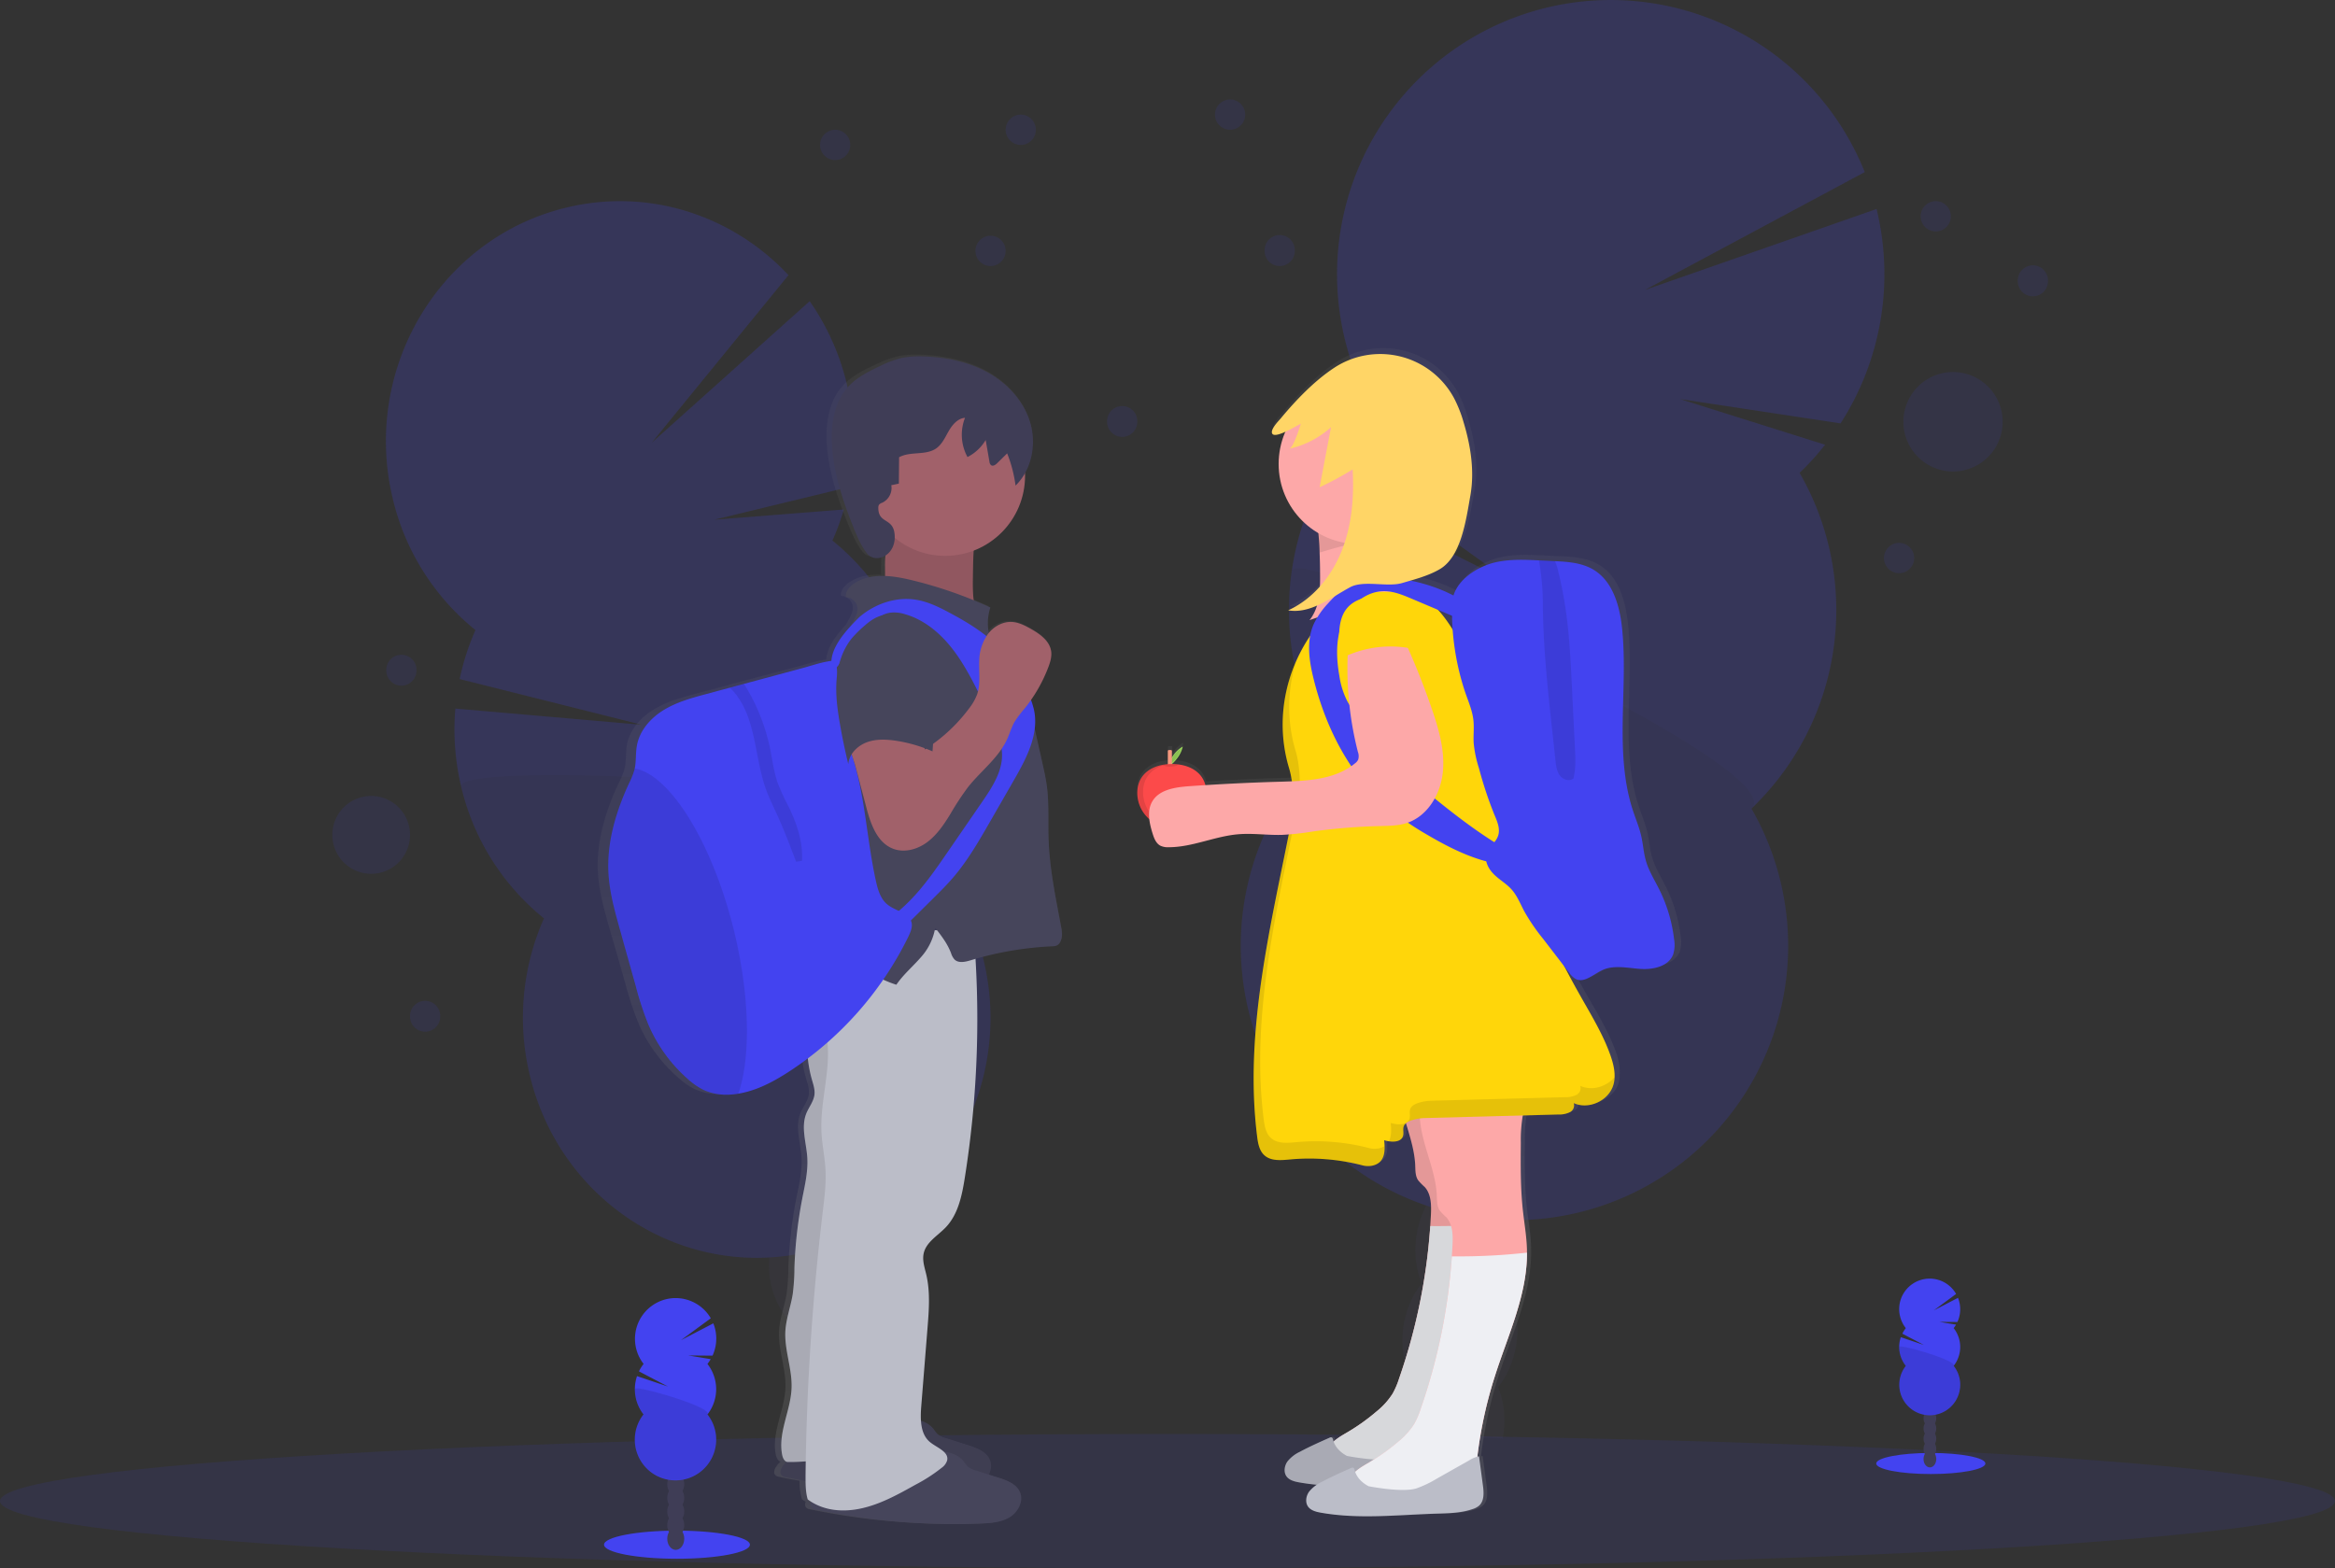 <svg xmlns="http://www.w3.org/2000/svg" fill="none" viewBox="0 0 201 135"><rect x="0" y="0" width="201" height="135" fill="#333333" stroke="none"/><g clip-path="url(#a)"><g opacity=".2"><path fill="#3F3D56" d="M69.58 124.092q.15.624.4 1.214a236 236 0 0 1 7.832-2.923q-.031-.166-.072-.339a6.9 6.9 0 0 0-1.646-3.136c-1.055-1.117-2.415-1.657-3.738-1.327-1.322.329-2.283 1.458-2.721 2.942a7 7 0 0 0-.056 3.569z"/><path fill="#3F3D56" d="M73.29 121.871c2.266-.508 3.555-3.384 2.877-6.424-.677-3.04-3.064-5.093-5.33-4.586-2.268.508-3.556 3.384-2.879 6.424s3.064 5.093 5.331 4.586z"/><path fill="#3F3D56" d="M71.698 115.164c2.267-.507 3.556-3.383 2.878-6.423s-3.064-5.093-5.33-4.586c-2.268.508-3.556 3.384-2.879 6.424s3.064 5.093 5.331 4.585"/><path fill="#3F3D56" d="M70.105 108.462c2.266-.508 3.555-3.384 2.878-6.424-.678-3.04-3.065-5.093-5.332-4.585-2.266.507-3.555 3.383-2.878 6.423.678 3.04 3.065 5.093 5.332 4.586"/><path fill="#3F3D56" d="M68.51 101.758c2.267-.508 3.556-3.384 2.878-6.424s-3.064-5.093-5.33-4.585c-2.268.507-3.556 3.383-2.879 6.423s3.064 5.093 5.331 4.586"/><path fill="#4343F0" d="M71.658 46.54q.58-1.304.977-2.677l-11.146.879 11.618-2.817a21.15 21.15 0 0 0-.206-8.842 20.9 20.9 0 0 0-3.201-7.155L56.102 38.114l11.772-14.426c-4.806-5.143-12.075-7.59-19.3-5.772-10.795 2.705-17.41 13.885-14.776 24.97a20.63 20.63 0 0 0 7.132 11.359 21 21 0 0 0-1.362 4.216l15.683 3.936-16.054-1.395a21.2 21.2 0 0 0 .498 6.704 20.65 20.65 0 0 0 7.133 11.358 21.06 21.06 0 0 0-1.233 13.458c2.634 11.084 13.52 17.875 24.315 15.172 10.795-2.704 17.41-13.884 14.776-24.969a20.65 20.65 0 0 0-7.134-11.358 21.06 21.06 0 0 0 1.234-13.458 20.63 20.63 0 0 0-7.128-11.37z"/><path fill="#000" d="M39.698 67.7a20.65 20.65 0 0 0 7.134 11.358 21.06 21.06 0 0 0-1.234 13.457c2.634 11.085 13.52 17.876 24.315 15.172 10.795-2.703 17.41-13.883 14.776-24.968a20.65 20.65 0 0 0-7.133-11.359c1.809-4.07-38.393-5.908-37.858-3.66" opacity=".1"/></g><g opacity=".2"><path fill="#3F3D56" d="M119.679 122.046a9 9 0 0 0-.08 1.463q4.859.079 9.753.328.034-.193.063-.391a7.8 7.8 0 0 0-.455-4.046c-.673-1.643-1.927-2.818-3.496-3.045-1.57-.227-3.101.548-4.206 1.929a7.8 7.8 0 0 0-1.579 3.762"/><path fill="#3F3D56" d="M130.542 115.645c.506-3.528-1.264-6.703-3.953-7.09-2.689-.388-5.279 2.158-5.785 5.687-.506 3.528 1.264 6.702 3.953 7.089s5.279-2.158 5.785-5.686"/><path fill="#3F3D56" d="M131.661 107.836c.506-3.528-1.264-6.702-3.953-7.09s-5.279 2.159-5.785 5.687 1.264 6.702 3.953 7.09 5.279-2.159 5.785-5.687"/><path fill="#3F3D56" d="M132.78 100.03c.506-3.529-1.264-6.703-3.953-7.09-2.689-.388-5.279 2.158-5.785 5.686s1.263 6.703 3.953 7.09c2.689.388 5.279-2.158 5.785-5.686"/><path fill="#3F3D56" d="M133.901 92.221c.506-3.528-1.264-6.702-3.953-7.09s-5.279 2.16-5.785 5.687 1.264 6.703 3.953 7.09c2.689.388 5.279-2.158 5.785-5.687"/><path fill="#4343F0" d="M154.911 40.709a23 23 0 0 0 2.196-2.421l-12.489-3.933 13.819 2.095a23.73 23.73 0 0 0 3.101-18.457l-19.944 6.972 18.926-10.149a23.6 23.6 0 0 0-5.32-8.013 23.6 23.6 0 0 0-8.067-5.22 23.51 23.51 0 0 0-18.785.798 23.6 23.6 0 0 0-7.598 5.886 23.64 23.64 0 0 0-5.504 18.022 23.7 23.7 0 0 0 3.008 9.14 23.6 23.6 0 0 0-3.264 3.88l15.365 11.038-16.851-8.506a23.68 23.68 0 0 0 .605 22.494 23.63 23.63 0 0 0-6.57 11.25 23.68 23.68 0 0 0 .387 13.032 23.6 23.6 0 0 0 7.226 10.84 23.51 23.51 0 0 0 24.747 3.565 23.57 23.57 0 0 0 9.979-8.362 23.66 23.66 0 0 0 .889-25.045 23.66 23.66 0 0 0 4.144-28.907z"/><path fill="#000" d="M111.191 49.162a23.57 23.57 0 0 0 2.918 15.173 23.63 23.63 0 0 0-6.57 11.25 23.68 23.68 0 0 0 .387 13.032 23.6 23.6 0 0 0 7.226 10.84 23.51 23.51 0 0 0 24.747 3.565 23.57 23.57 0 0 0 9.979-8.362 23.66 23.66 0 0 0 .889-25.045c3.697-3.528-39.199-23.076-39.576-20.453" opacity=".1"/></g><path fill="#4343F0" d="M100.5 135c55.505 0 100.5-2.584 100.5-5.773s-44.995-5.772-100.5-5.772S0 126.039 0 129.227 44.995 135 100.5 135" opacity=".1"/><path fill="#4343F0" d="M166.206 126.902c2.595 0 4.7-.406 4.7-.907s-2.105-.907-4.7-.907-4.7.406-4.7.907 2.104.907 4.7.907"/><path fill="#3F3D56" d="M166.128 126.33c.302 0 .548-.322.548-.719s-.246-.718-.548-.718-.548.321-.548.718.245.719.548.719"/><path fill="#3F3D56" d="M166.128 125.451c.302 0 .548-.322.548-.719s-.246-.718-.548-.718-.548.321-.548.718.245.719.548.719"/><path fill="#3F3D56" d="M166.128 124.574c.302 0 .548-.322.548-.719s-.246-.718-.548-.718-.548.322-.548.718c0 .397.245.719.548.719"/><path fill="#3F3D56" d="M166.128 123.697c.302 0 .548-.322.548-.718 0-.397-.246-.719-.548-.719s-.548.322-.548.719.245.718.548.718"/><path fill="#3F3D56" d="M166.128 122.818c.302 0 .548-.321.548-.718s-.246-.719-.548-.719-.548.322-.548.719.245.718.548.718"/><path fill="#3F3D56" d="M166.128 121.941c.302 0 .548-.321.548-.718s-.246-.719-.548-.719-.548.322-.548.719.245.718.548.718"/><path fill="#3F3D56" d="M166.128 121.064c.302 0 .548-.321.548-.718s-.246-.719-.548-.719-.548.322-.548.719.245.718.548.718"/><path fill="#4343F0" d="M168.175 114.34q.113-.143.204-.301l-1.437-.237 1.555.011a2.64 2.64 0 0 0 .05-2.081l-2.087 1.085 1.925-1.419a2.63 2.63 0 0 0-1.685-1.254 2.63 2.63 0 0 0-2.062.386 2.62 2.62 0 0 0-1.064 2.85c.093.35.256.677.481.96a2.7 2.7 0 0 0-.299.479l1.857.972-1.989-.67a2.62 2.62 0 0 0 .431 2.469 2.628 2.628 0 0 0 2.06 4.252 2.62 2.62 0 0 0 2.358-1.48 2.63 2.63 0 0 0-.298-2.772 2.63 2.63 0 0 0 0-3.248z"/><path fill="#000" d="M163.493 115.964a2.62 2.62 0 0 0 .558 1.624 2.63 2.63 0 0 0 .669 3.851 2.61 2.61 0 0 0 2.782 0 2.63 2.63 0 0 0 .669-3.851c.355-.447-4.678-1.918-4.678-1.624" opacity=".1"/><path fill="#4343F0" d="M58.275 134.196c3.468 0 6.279-.542 6.279-1.211 0-.668-2.811-1.21-6.279-1.21s-6.279.542-6.279 1.21c0 .669 2.811 1.211 6.279 1.211"/><path fill="#3F3D56" d="M58.17 133.43c.404 0 .731-.429.731-.959 0-.529-.327-.959-.732-.959s-.731.43-.731.959c0 .53.327.959.731.959z"/><path fill="#3F3D56" d="M58.17 132.257c.404 0 .731-.429.731-.959 0-.529-.327-.959-.732-.959s-.731.43-.731.959c0 .53.327.959.731.959z"/><path fill="#3F3D56" d="M58.17 131.084c.404 0 .731-.429.731-.959s-.327-.959-.732-.959-.731.429-.731.959.327.959.731.959z"/><path fill="#3F3D56" d="M58.17 129.913c.404 0 .731-.429.731-.959s-.327-.959-.732-.959-.731.429-.731.959.327.959.731.959z"/><path fill="#3F3D56" d="M58.17 128.74c.404 0 .731-.43.731-.959 0-.53-.327-.959-.732-.959s-.731.429-.731.959c0 .529.327.959.731.959z"/><path fill="#3F3D56" d="M58.17 127.567c.404 0 .731-.429.731-.959s-.327-.959-.732-.959-.731.429-.731.959.327.959.731.959z"/><path fill="#3F3D56" d="M58.17 126.395c.404 0 .731-.429.731-.958 0-.53-.327-.959-.732-.959s-.731.429-.731.959c0 .529.327.958.731.958z"/><path fill="#4343F0" d="M60.907 117.413q.15-.193.271-.402l-1.918-.317 2.076.017a3.52 3.52 0 0 0 .067-2.782l-2.786 1.449 2.569-1.885a3.505 3.505 0 0 0-3.672-1.679 3.51 3.51 0 0 0-2.742 4.328 3.5 3.5 0 0 0 .63 1.28q-.235.3-.4.641l2.494 1.303-2.66-.894a3.53 3.53 0 0 0 .558 3.296 3.516 3.516 0 0 0 .895 5.145 3.5 3.5 0 0 0 5.007-1.442 3.51 3.51 0 0 0-.396-3.703 3.52 3.52 0 0 0 0-4.34z"/><path fill="#000" d="M54.653 119.582a3.5 3.5 0 0 0 .743 2.171 3.516 3.516 0 0 0 .895 5.145 3.5 3.5 0 0 0 5.007-1.441 3.52 3.52 0 0 0-.396-3.704c.474-.597-6.25-2.564-6.25-2.171z" opacity=".1"/><path fill="url(#b)" d="M91.334 79.683c-.473-2.484-1.003-4.973-1.09-7.5-.052-1.49.052-3.005-.14-4.491-.094-.73-.26-1.447-.423-2.164l-.657-2.87a4.8 4.8 0 0 0-.064-1.651 6 6 0 0 0-.262-.84 13 13 0 0 0 1.507-2.793c.175-.447.325-.922.256-1.395-.133-.907-1.01-1.504-1.826-1.951-.494-.27-1.014-.53-1.579-.574a2.56 2.56 0 0 0-2.08.931 4.54 4.54 0 0 1 .133-2.202 42 42 0 0 0-1.465-.622 13.5 13.5 0 0 1-.075-1.939c.011-.776.025-1.56.07-2.339a6.9 6.9 0 0 0 3.272-2.512 6.9 6.9 0 0 0 1.256-3.936V40.6a5.61 5.61 0 0 0 .48-4.298c-.545-1.862-1.968-3.396-3.683-4.344s-3.702-1.348-5.67-1.42a8.1 8.1 0 0 0-1.972.126 9.5 9.5 0 0 0-2.01.744c-.983.455-1.973.952-2.709 1.736-1.276 1.365-1.562 3.37-1.422 5.214.185 2.42.992 4.763 1.924 7.016.31.745.641 1.5 1.152 2.136.395.49 1.083.52 1.629.177a18 18 0 0 0-.04 1.787c-1.01-.035-1.992.13-2.802.7-.372.267-.725.686-.643 1.136a1.05 1.05 0 0 1 1.014.903c.041.397-.158.775-.35 1.118l-.253.46c-.8.856-1.618 1.929-1.69 2.992q-.196.018-.39.058c-.724.134-1.444.381-2.156.567l-5.15 1.36-1.272.354-2.043.54c-1.3.342-2.625.694-3.779 1.383s-2.132 1.771-2.365 3.074c-.115.648-.044 1.323-.185 1.965 0 .03-.011.058-.019.086q-.178.61-.474 1.175c-1.153 2.437-1.974 5.094-1.82 7.777.094 1.648.557 3.255 1.007 4.842q.707 2.433 1.397 4.867a26 26 0 0 0 1.15 3.408 13.1 13.1 0 0 0 3.442 4.612 6 6 0 0 0 1.374.931c.76.33 1.59.465 2.415.393a7 7 0 0 0 .66-.074c1.596-.254 3.084-1.024 4.449-1.892a29 29 0 0 0 1.672-1.145q.104.94.371 1.847c.121.415.27.841.221 1.272-.066.6-.501 1.09-.726 1.653-.477 1.188.013 2.512.093 3.786.076 1.193-.214 2.378-.446 3.552a37 37 0 0 0-.685 5.944 18 18 0 0 1-.149 2.261c-.173 1.057-.578 2.078-.648 3.147-.108 1.664.61 3.294.544 4.96-.076 1.957-1.222 3.858-.823 5.773.05.24.186.517.405.579l-.108.098c-.328.306-.648.87-.275 1.118a.7.7 0 0 0 .281.096q.868.181 1.74.334a5.4 5.4 0 0 0 .201 1.594q.16.113.322.21c-.082.22-.077.432.117.559a.7.7 0 0 0 .28.097 60.5 60.5 0 0 0 14.555 1.21c.873-.034 1.785-.097 2.53-.544s1.249-1.398.894-2.182c-.314-.693-1.135-.993-1.873-1.224l-.865-.268a1.5 1.5 0 0 0 .078-1.303c-.314-.693-1.136-.993-1.873-1.223l-1.993-.621a2 2 0 0 1-.725-.34 4 4 0 0 1-.394-.458 2.23 2.23 0 0 0-1.086-.684 8.5 8.5 0 0 1 .027-1.27l.558-6.742c.124-1.527.247-3.084-.108-4.575-.143-.606-.371-1.226-.232-1.833.217-.99 1.258-1.541 1.967-2.277 1.07-1.117 1.403-2.706 1.648-4.218a85.3 85.3 0 0 0 .951-18.883c2.23-.63 4.525-1 6.84-1.102.394-.017.587-.203.71-.572.122-.368.048-.769-.025-1.15zm-11.118.33q.02-.097.04-.195l.153.197z"/><path fill="#A1616A" d="M76.594 45.835c-.048.648-.277 1.27-.36 1.916-.095.711-.012 1.435-.058 2.152-.047.717-.253 1.471-.797 1.939 3.163.274 6.28.95 9.273 2.01-.904-1.117-.928-2.677-.906-4.11.03-2.122.067-4.283.758-6.285a15.2 15.2 0 0 0-6.268-.082c-.45.09-1.811.033-2.014.454-.146.31.405 1.536.372 2.006"/><path fill="#000" d="M76.594 45.835c-.048.648-.277 1.27-.36 1.916-.095.711-.012 1.435-.058 2.152-.047.717-.253 1.471-.797 1.939 3.163.274 6.28.95 9.273 2.01-.904-1.117-.928-2.677-.906-4.11.03-2.122.067-4.283.758-6.285a15.2 15.2 0 0 0-6.268-.082c-.45.09-1.811.033-2.014.454-.146.31.405 1.536.372 2.006" opacity=".1"/><path fill="#46455B" d="M80.339 122.999q.168.249.371.467c.21.163.45.279.708.341l1.947.62c.723.231 1.525.529 1.832 1.222.345.782-.147 1.733-.875 2.178-.729.445-1.62.511-2.473.544a58 58 0 0 1-14.228-1.208.7.7 0 0 1-.273-.097c-.371-.252-.054-.814.268-1.117 1.254-1.192 2.617-2.442 4.324-2.717.898-.147 1.799-.088 2.69-.302.641-.154 1.247-.421 1.886-.579 1.19-.292 2.972-.397 3.823.648"/><path fill="#000" d="M80.339 122.999q.168.249.371.467c.21.163.45.279.708.341l1.947.62c.723.231 1.525.529 1.832 1.222.345.782-.147 1.733-.875 2.178-.729.445-1.62.511-2.473.544a58 58 0 0 1-14.228-1.208.7.7 0 0 1-.273-.097c-.371-.252-.054-.814.268-1.117 1.254-1.192 2.617-2.442 4.324-2.717.898-.147 1.799-.088 2.69-.302.641-.154 1.247-.421 1.886-.579 1.19-.292 2.972-.397 3.823.648" opacity=".1"/><path fill="#BBBDC8" d="M70.563 80.883a11.86 11.86 0 0 0-.167 7.915c-.648-.07-.929.809-.912 1.464.023.912.161 1.818.41 2.696.12.417.264.842.218 1.27-.067.6-.49 1.091-.712 1.652-.464 1.186.013 2.508.093 3.78.075 1.193-.21 2.376-.438 3.549a38 38 0 0 0-.669 5.934 18 18 0 0 1-.146 2.259c-.168 1.058-.558 2.076-.632 3.143-.106 1.661.594 3.291.531 4.955-.074 1.954-1.196 3.853-.804 5.773.056.27.206.588.483.592 2.801.035 5.419-.745 8.19-.337.283-6.428.558-12.886 1.82-19.196 1.115-5.618 3.005-11.173 2.828-16.9-.102-3.276-.879-6.488-1.35-9.732a12.75 12.75 0 0 0-8.743 1.183"/><path fill="#000" d="M70.563 80.883a11.86 11.86 0 0 0-.167 7.915c-.648-.07-.929.809-.912 1.464.023.912.161 1.818.41 2.696.12.417.264.842.218 1.27-.067.6-.49 1.091-.712 1.652-.464 1.186.013 2.508.093 3.78.075 1.193-.21 2.376-.438 3.549a38 38 0 0 0-.669 5.934 18 18 0 0 1-.146 2.259c-.168 1.058-.558 2.076-.632 3.143-.106 1.661.594 3.291.531 4.955-.074 1.954-1.196 3.853-.804 5.773.056.27.206.588.483.592 2.801.035 5.419-.745 8.19-.337.283-6.428.558-12.886 1.82-19.196 1.115-5.618 3.005-11.173 2.828-16.9-.102-3.276-.879-6.488-1.35-9.732a12.75 12.75 0 0 0-8.743 1.183" opacity=".1"/><path fill="#46455B" d="M82.94 125.792q.167.248.37.467c.21.163.451.279.709.341l1.947.62c.722.231 1.525.529 1.831 1.222.346.782-.147 1.733-.875 2.178s-1.62.511-2.472.544a58 58 0 0 1-14.228-1.208.7.7 0 0 1-.273-.097c-.372-.252-.054-.814.267-1.117 1.254-1.192 2.618-2.442 4.325-2.717.897-.147 1.798-.088 2.69-.302.64-.154 1.246-.421 1.885-.579 1.191-.292 2.972-.397 3.823.648z"/><path fill="#BBBDC8" d="M71.53 81.067c-.717.931-.929 2.16-.832 3.326.096 1.165.488 2.284.873 3.388-.511.472-.405 1.283-.338 1.976.243 2.574-.649 5.141-.519 7.722.054 1.086.29 2.156.346 3.242.061 1.186-.09 2.372-.23 3.551a212 212 0 0 0-1.487 22.734c0 .7-.01 1.411.186 2.082 1.35.996 3.047 1.13 4.681.758 1.635-.373 3.127-1.203 4.593-2.023a14 14 0 0 0 2.273-1.471 1.2 1.2 0 0 0 .457-.629c.156-.745-.876-1.082-1.469-1.564-.862-.702-.849-2.002-.76-3.112l.539-6.733c.123-1.525.241-3.08-.104-4.569-.141-.604-.359-1.224-.229-1.831.212-.987 1.23-1.538 1.923-2.273 1.048-1.118 1.371-2.702 1.613-4.21a87.2 87.2 0 0 0 .72-21.641c-1.365.474-2.983.216-4.423.327s-2.87.594-4.328.633c-1.215.028-2.738-.644-3.485.317"/><path fill="#A1616A" d="M81.366 47.855c3.796 0 6.873-3.085 6.873-6.89s-3.077-6.89-6.873-6.89-6.873 3.085-6.873 6.89 3.077 6.89 6.873 6.89"/><path fill="#46455B" d="M85.25 52.298a37 37 0 0 0-6.856-2.372c-1.66-.397-3.558-.635-4.945.361-.372.266-.708.685-.628 1.136a1.03 1.03 0 0 1 .99.901c.04.395-.152.773-.342 1.117l-1.603 2.98a11.7 11.7 0 0 0-.79 1.675c-.323.946-.393 1.96-.462 2.958l-.186 2.703c-.115 1.704-.232 3.415-.078 5.115.115 1.283.383 2.572.2 3.847-.146 1.026-.579 1.989-.822 2.998-.457 1.9-.25 3.981-1.135 5.724a1.72 1.72 0 0 1 1.15-.104c2.69.497 4.806 2.626 7.417 3.44.66-.965 1.553-1.677 2.29-2.574a5 5 0 0 0 1.054-2.335c.557.745 1.031 1.326 1.364 2.19.059.2.16.387.297.545.351.343.929.21 1.399.067a28.8 28.8 0 0 1 7.09-1.204c.387-.017.575-.203.695-.572.121-.369.054-.767-.018-1.147-.463-2.482-.98-4.968-1.065-7.491-.052-1.49.05-3-.137-4.486-.093-.728-.255-1.445-.415-2.16l-1.326-5.908c-.074-.33-.427-.546-.578-.85-.609-1.236-1.774-2.13-2.376-3.37a4.43 4.43 0 0 1-.183-3.184z"/><path fill="#3F3D56" d="M75.607 43.723a.46.46 0 0 1 .065-.275.6.6 0 0 1 .268-.166 1.41 1.41 0 0 0 .785-1.51l.65-.136.021-2.27c.966-.536 2.283-.13 3.192-.762.51-.357.772-.964 1.084-1.504s.777-1.084 1.397-1.129a4 4 0 0 0 .214 3.376 3.84 3.84 0 0 0 1.566-1.467l.323 1.862a.46.46 0 0 0 .138.304c.169.124.397-.032.546-.187l.841-.828c.355.89.597 1.822.723 2.773 1.382-1.345 1.811-3.505 1.28-5.36-.531-1.854-1.923-3.39-3.598-4.338-1.676-.948-3.62-1.347-5.542-1.417a7.9 7.9 0 0 0-1.928.125 9 9 0 0 0-1.965.744c-.96.453-1.93.95-2.648 1.732-1.248 1.363-1.529 3.367-1.391 5.214.186 2.42.97 4.758 1.882 7.007.303.745.626 1.499 1.126 2.134.752.955 2.6.162 2.364-1.726-.163-1.348-1.393-.829-1.393-2.196"/><path fill="#4343F0" d="M78.208 80.609a29.2 29.2 0 0 1-10.3 11.656c-1.336.866-2.787 1.637-4.35 1.89q-.319.053-.644.075a4.8 4.8 0 0 1-2.354-.4 6 6 0 0 1-1.345-.931 13.1 13.1 0 0 1-3.364-4.605 26 26 0 0 1-1.124-3.404q-.684-2.431-1.363-4.866c-.444-1.586-.892-3.192-.985-4.841-.15-2.68.652-5.333 1.78-7.767q.289-.564.462-1.173c0-.028.013-.056.019-.086.133-.642.065-1.314.185-1.962.227-1.304 1.186-2.384 2.311-3.07 1.126-.688 2.415-1.04 3.695-1.383l1.994-.538 1.237-.333 5.032-1.357c.697-.187 1.401-.434 2.109-.56.79-.148.784-.07.845.705.113 1.404.076 2.784.371 4.175.281 1.327.775 2.606 1.147 3.91.938 3.29 1.094 6.754 1.833 10.096.17.762.403 1.573 1.014 2.048.7.559 1.88.697 2.066 1.572.069.39-.104.788-.271 1.149"/><path fill="#000" d="M63.558 94.148q-.319.053-.644.074a4.8 4.8 0 0 1-2.354-.393 6 6 0 0 1-1.345-.93 13.1 13.1 0 0 1-3.364-4.606 26 26 0 0 1-1.124-3.403q-.684-2.432-1.363-4.866c-.444-1.586-.892-3.192-.985-4.841-.15-2.68.652-5.333 1.78-7.767q.289-.564.462-1.173c0-.028.013-.056.019-.086 3.032.535 6.669 6.348 8.545 13.966 1.382 5.696 1.442 10.941.373 14.025m5.481-20.043-.508.087c-.522-1.374-1.042-2.75-1.653-4.087-.317-.698-.661-1.387-.929-2.108-1.003-2.767-.832-6.05-2.691-8.329a3 3 0 0 0-.452-.458l1.237-.333a16.8 16.8 0 0 1 2.256 5.607c.2.972.313 1.966.64 2.9q.418 1.065.954 2.075c.705 1.45 1.237 3.035 1.146 4.646" opacity=".1"/><path fill="#4343F0" d="M73.976 53.125c1.336-1.147 3.158-1.776 4.888-1.49 1.018.166 1.963.626 2.875 1.118 1.778.946 3.53 2.035 4.812 3.59a14.4 14.4 0 0 1 1.898 3.202c.242.5.428 1.026.558 1.566.453 2.105-.66 4.196-1.732 6.061l-2.062 3.587c-.947 1.648-1.902 3.307-3.135 4.754-.569.666-1.193 1.283-1.815 1.899l-2.733 2.704a.4.4 0 0 1-.186.124.41.41 0 0 1-.321-.128l-.903-.72a15.4 15.4 0 0 0 2.307-1.961c1.182-1.226 2.153-2.635 3.12-4.04l3.005-4.368c.879-1.279 1.796-2.687 1.698-4.236-.047-.745-.325-1.445-.617-2.128a54 54 0 0 0-1.683-3.588c-.68-1.32-1.423-2.624-2.402-3.74-.979-1.115-2.216-2.048-3.641-2.452a3 3 0 0 0-1.319-.126c-.977.162-1.672 1.003-2.29 1.785l-1.884 2.421c-.43.55-.823 1.186-.85.143-.044-1.487 1.457-3.02 2.412-3.977"/><path fill="#A1616A" d="M74.56 69.455c.37 1.434.919 3.061 2.295 3.605.976.386 2.118.073 2.962-.558.843-.632 1.441-1.522 1.991-2.421q.698-1.213 1.536-2.335c1.102-1.385 2.601-2.484 3.344-4.097.22-.48.372-.994.62-1.456q.4-.64.9-1.205a13 13 0 0 0 2.026-3.526c.171-.445.318-.922.251-1.393-.132-.907-.988-1.503-1.785-1.948-.485-.27-.992-.532-1.544-.573-.806-.064-1.6.372-2.095 1.01a4.05 4.05 0 0 0-.766 2.267c-.055.992.138 2.024-.185 2.962a4.7 4.7 0 0 1-.7 1.215 14.2 14.2 0 0 1-3.81 3.524 6.6 6.6 0 0 0-.452-2.053c-.141-.362-2.91 0-3.27.06-.713.103-2.095.185-2.545.867s.108 1.827.29 2.514z"/><path fill="#46455B" d="M74.493 53.808a10 10 0 0 0-1.145 1.117c-.824.997-1.227 2.293-1.332 3.583s.073 2.586.294 3.862q.3 1.717.712 3.41c.076-.852.763-1.555 1.56-1.863.797-.307 1.672-.273 2.52-.149 1.093.163 2.16.471 3.17.918l.392-5.506a9.6 9.6 0 0 0-.013-2.234 4.93 4.93 0 0 0-2.292-3.343c-1.49-.908-2.529-.966-3.866.205"/><path fill="url(#c)" d="M144.672 80.602a13 13 0 0 0-1.282-4.292c-.41-.82-.91-1.604-1.168-2.48-.21-.714-.251-1.464-.418-2.189-.168-.724-.463-1.417-.701-2.124-1.681-5.028-.418-10.528-.96-15.798-.203-1.944-.797-4.076-2.478-5.09-1-.6-2.2-.694-3.376-.744l-.537-.024-.861-.043c-1.249-.061-2.501-.108-3.716.155-1.486.325-3.247 1.374-3.715 2.895-.257-.132-.515-.25-.753-.36a13.5 13.5 0 0 0-2.989-.93 11.2 11.2 0 0 0 2.538-.983c1.858-1.084 2.289-4.25 2.668-6.367s.033-4.305-.597-6.363a11 11 0 0 0-.845-2.107 7.35 7.35 0 0 0-4.654-3.573 7.32 7.32 0 0 0-5.779.984c-1.733 1.138-3.343 2.793-4.666 4.393-.186.22-.962.998-.704 1.326.145.186.622.037 1.124-.186a6.85 6.85 0 0 0-.584 2.774c.002 1.2.314 2.38.908 3.422a6.9 6.9 0 0 0 2.479 2.522l.186 1.713v.013q.028.858.037 1.713c0 .4 0 .81-.011 1.22a8.4 8.4 0 0 1-2.772 2.066c.873.146 1.705-.06 2.515-.41a3.6 3.6 0 0 1-.65 1.256c.223-.078.446-.15.669-.224a5 5 0 0 0-.31.585 4.5 4.5 0 0 0-.299.995 14 14 0 0 0-1.646 3.254v.025q-.186.536-.329 1.087-.067.264-.123.53v.04q-.11.539-.185 1.085v.075q-.032.255-.052.512v.026a11 11 0 0 0-.032.546v.642c0 .35.022.702.056 1.054 0 .043 0 .087.013.13q.022.215.052.432c0 .034 0 .067.013.099q.036.259.083.516c0 .037.017.076.025.113q.038.206.085.412l.033.141q.06.256.132.513l.086.288q.133.53.186 1.075l-1.017.033q-3.261.092-6.518.296c-.271-1.048-1.197-1.653-2.361-1.797a5 5 0 0 0-.558-.033q.303-.256.532-.58c.202-.278.346-.595.423-.93-.299.17-.561.4-.769.675q-.103.143-.186.272v-.558a.1.1 0 0 0-.006-.035.09.09 0 0 0-.083-.055h-.186a.1.1 0 0 0-.063.026.1.1 0 0 0-.019.03.1.1 0 0 0-.007.034v1.138h-.1a4 4 0 0 0-.359.048c-1.265.236-2.192 1.05-2.192 2.42a2.99 2.99 0 0 0 1.048 2.269q.082.641.288 1.255c.128.404.295.843.67 1.044.23.105.481.15.733.134 2.065 0 4.02-.955 6.076-1.117 1.271-.102 2.547.095 3.821.056.186 0 .372-.019.558-.034-1.743 8.65-3.851 17.409-2.75 26.146.073.58.186 1.21.619 1.605.574.525 1.458.44 2.229.372a18.6 18.6 0 0 1 6.307.505c.289.08.593.091.888.031q.094-.021.186-.054l.052-.02q.059-.022.111-.047l.054-.027.091-.056q.024-.015.045-.032a1 1 0 0 0 .091-.075l.026-.022q.051-.051.098-.108l.022-.033a1 1 0 0 0 .06-.088l.026-.044.043-.084c.013-.028.014-.034.02-.05l.035-.094c.011-.031 0-.03.015-.046.015-.017.026-.093.035-.14v-.03c0-.039.015-.08.021-.119.005-.039 0-.04 0-.061v-.474c0-.165-.019-.333-.035-.493a3 3 0 0 0 .791.116h.018c.062 0 .123 0 .186-.015q.08-.013.16-.034h.024a1 1 0 0 0 .141-.056l.023-.013a1 1 0 0 0 .109-.074l.017-.013a.7.7 0 0 0 .093-.108l.017-.028a.7.7 0 0 0 .065-.143c.105-.36-.136-.766.25-1.095.372 1.193.743 2.389.805 3.623.02.451 0 .931.264 1.304q.257.305.557.569c.568.617.581 1.546.542 2.38a50.1 50.1 0 0 1-2.771 14.197 7 7 0 0 1-.569 1.303 6.3 6.3 0 0 1-1.395 1.538 17.6 17.6 0 0 1-2.48 1.767c-.447.237-.87.519-1.261.84q-.025-.063-.043-.128c-.02-.086-.048-.187-.132-.218a.25.25 0 0 0-.186.029c-.871.384-1.742.768-2.58 1.216a3 3 0 0 0-1.089.844c-.267.372-.347.931-.07 1.303.243.326.68.434 1.083.507.516.091 1.035.156 1.553.205a2.4 2.4 0 0 0-.686.61c-.267.373-.347.931-.07 1.304.243.326.68.434 1.083.506 3.293.583 6.671.187 10.015.088 1.086-.035 2.197-.043 3.226-.397.203-.06.393-.159.558-.292.468-.413.421-1.14.34-1.756l-.34-2.518c-.051 0-.099.017-.147.028a37.3 37.3 0 0 1 1.525-6.964c1.133-3.528 2.82-7.005 2.798-10.697v-.268c-.032-1.157-.238-2.3-.372-3.451-.21-1.925-.186-3.867-.173-5.802a12.6 12.6 0 0 1 .158-2.266c0-.026.011-.05.017-.077l3.086-.081a2.2 2.2 0 0 0 .995-.187.654.654 0 0 0 .361-.799c1.315.598 3.074-.216 3.462-1.6a3 3 0 0 0 .065-.297v-.022q.02-.14.026-.278v-.046a5.2 5.2 0 0 0-.291-1.881c-.632-1.793-1.635-3.426-2.579-5.078a94 94 0 0 1-1.417-2.59l.403.52c.141.211.327.39.544.523.753.389 1.54-.395 2.306-.756 1.016-.48 2.205-.198 3.327-.118s2.474-.21 2.875-1.253a2.76 2.76 0 0 0 .073-1.314m-19.344-27.985c0 .398.026.802.058 1.208a11.4 11.4 0 0 0-1.301-1.732z"/><path fill="#99D55C" d="M101.057 64.942c.206-.273.464-.502.76-.672a2.6 2.6 0 0 1-.418.93c-.323.442-.663.745-.758.673-.095-.073.089-.49.416-.931"/><path fill="#000" d="M101.098 64.975c.15-.203.34-.373.557-.5a1.9 1.9 0 0 1-.31.688c-.242.328-.494.559-.557.501s.068-.361.31-.689" opacity=".1"/><path fill="#F6987E" d="M100.606 64.57h.186a.1.1 0 0 1 .063.027.1.1 0 0 1 .019.029.1.1 0 0 1 .007.034v2.11h-.353v-2.11q0-.034.022-.06a.1.1 0 0 1 .056-.03"/><path fill="#FC4A4A" d="M103.844 68.26a2.98 2.98 0 0 1-2.972 2.979 2.97 2.97 0 0 1-2.102-.873 2.98 2.98 0 0 1-.87-2.106c0-1.365.915-2.174 2.165-2.41a4.5 4.5 0 0 1 1.364-.04c1.375.172 2.415.995 2.415 2.45"/><path fill="#000" d="M101.429 65.811c-.054.103-.346.186-.699.186-.23.017-.46-.031-.665-.14q.4-.073.807-.072.28-.004.557.026" opacity=".1"/><path fill="#000" d="M101.368 71.168a2.97 2.97 0 0 1-2.102-.872 2.98 2.98 0 0 1-.87-2.107c0-1.34.882-2.143 2.097-2.395q-.216.017-.428.056c-1.25.237-2.166 1.045-2.166 2.41 0 .79.314 1.548.871 2.106a2.97 2.97 0 0 0 2.769.797 3 3 0 0 1-.171.005" opacity=".1"/><path fill="#FDA8A8" d="M114.469 126.313c.411.373 1.039.363 1.596.322l2.54-.186c2.017-.149 4.103-.316 5.883-1.279.188-.086.355-.214.488-.372.142-.244.216-.521.214-.803.24-2.758.788-5.481 1.631-8.117 1.115-3.51 2.787-6.969 2.764-10.643v-.267c-.031-1.15-.234-2.288-.358-3.433-.206-1.916-.186-3.847-.171-5.773-.016-.755.036-1.51.156-2.255.117-.605.557-1.212.288-1.744-.522-1.034-2.415-1.414-3.433-1.451-1.371-.048-2.72.311-4.044.669-.403.11-.825.227-1.13.512-.408.383-.525.985-.54 1.545-.071 2.486 1.358 4.799 1.471 7.281.02.447 0 .931.26 1.303q.258.305.557.568c.558.613.574 1.536.535 2.367a50.2 50.2 0 0 1-2.738 14.124 7 7 0 0 1-.557 1.303 6.3 6.3 0 0 1-1.379 1.531 17.6 17.6 0 0 1-2.45 1.758c-.578.342-1.194.67-1.59 1.214s-.483 1.368.007 1.826"/><path fill="#000" d="M114.469 126.313c.411.373 1.039.363 1.596.322l2.54-.186c2.017-.149 4.103-.316 5.883-1.279.188-.086.355-.214.488-.372.142-.244.216-.521.214-.803.24-2.758.788-5.481 1.631-8.117 1.115-3.51 2.787-6.969 2.764-10.643v-.267c-.031-1.15-.234-2.288-.358-3.433-.206-1.916-.186-3.847-.171-5.773-.016-.755.036-1.51.156-2.255.117-.605.557-1.212.288-1.744-.522-1.034-2.415-1.414-3.433-1.451-1.371-.048-2.72.311-4.044.669-.403.11-.825.227-1.13.512-.408.383-.525.985-.54 1.545-.071 2.486 1.358 4.799 1.471 7.281.02.447 0 .931.26 1.303q.258.305.557.568c.558.613.574 1.536.535 2.367a50.2 50.2 0 0 1-2.738 14.124 7 7 0 0 1-.557 1.303 6.3 6.3 0 0 1-1.379 1.531 17.6 17.6 0 0 1-2.45 1.758c-.578.342-1.194.67-1.59 1.214s-.483 1.368.007 1.826" opacity=".1"/><path fill="#EEEFF3" d="M114.469 126.313c.411.373 1.039.364 1.596.323l2.54-.187c2.017-.149 4.103-.316 5.883-1.279a1.4 1.4 0 0 0 .488-.372c.142-.244.216-.521.214-.803.24-2.758.788-5.48 1.631-8.117 1.115-3.51 2.787-6.969 2.764-10.643a53 53 0 0 1-6.466.32 50.2 50.2 0 0 1-2.681 13.118 7 7 0 0 1-.557 1.304 6.3 6.3 0 0 1-1.379 1.53 17.5 17.5 0 0 1-2.45 1.758c-.578.343-1.194.671-1.59 1.214-.396.544-.483 1.376.007 1.834"/><path fill="#000" d="M114.469 126.313c.411.373 1.039.364 1.596.323l2.54-.187c2.017-.149 4.103-.316 5.883-1.279a1.4 1.4 0 0 0 .488-.372c.142-.244.216-.521.214-.803.24-2.758.788-5.48 1.631-8.117 1.115-3.51 2.787-6.969 2.764-10.643a53 53 0 0 1-6.466.32 50.2 50.2 0 0 1-2.681 13.118 7 7 0 0 1-.557 1.304 6.3 6.3 0 0 1-1.379 1.53 17.5 17.5 0 0 1-2.45 1.758c-.578.343-1.194.671-1.59 1.214-.396.544-.483 1.376.007 1.834" opacity=".1"/><path fill="#BBBDC8" d="M120.08 125.528c.61-.219 1.197-.5 1.75-.838l2.8-1.583c.252-.164.534-.279.83-.337l.334 2.505c.084.614.128 1.336-.334 1.748a1.6 1.6 0 0 1-.557.29c-1.017.352-2.113.36-3.188.393-3.303.107-6.639.494-9.894-.087-.398-.071-.829-.186-1.068-.503-.273-.372-.195-.912.068-1.29.29-.36.658-.647 1.076-.84.829-.447 1.689-.827 2.549-1.209a.25.25 0 0 1 .176-.029c.084.028.11.13.132.216.151.61.641 1.093 1.2 1.381.008 0 2.889.578 4.126.183"/><path fill="#000" d="M120.08 125.528c.61-.219 1.197-.5 1.75-.838l2.8-1.583c.252-.164.534-.279.83-.337l.334 2.505c.084.614.128 1.336-.334 1.748a1.6 1.6 0 0 1-.557.29c-1.017.352-2.113.36-3.188.393-3.303.107-6.639.494-9.894-.087-.398-.071-.829-.186-1.068-.503-.273-.372-.195-.912.068-1.29.29-.36.658-.647 1.076-.84.829-.447 1.689-.827 2.549-1.209a.25.25 0 0 1 .176-.029c.084.028.11.13.132.216.151.61.641 1.093 1.2 1.381.008 0 2.889.578 4.126.183" opacity=".1"/><path fill="#FDA8A8" d="M116.327 128.92c.411.373 1.039.363 1.596.322l2.54-.186c2.017-.149 4.103-.316 5.883-1.279.188-.086.355-.214.488-.373.142-.243.216-.52.214-.802.24-2.758.787-5.481 1.631-8.117 1.115-3.51 2.787-6.97 2.764-10.643v-.267c-.031-1.15-.234-2.288-.358-3.433-.206-1.916-.186-3.847-.171-5.773-.016-.755.036-1.51.156-2.255.117-.605.557-1.212.288-1.745-.522-1.033-2.415-1.413-3.433-1.45-1.371-.048-2.72.31-4.044.668-.403.11-.825.228-1.13.513-.408.383-.525.985-.54 1.545-.071 2.486 1.358 4.799 1.471 7.281.02.447 0 .931.26 1.303q.258.305.557.568c.558.613.574 1.536.535 2.367a50.2 50.2 0 0 1-2.738 14.124 7 7 0 0 1-.557 1.303 6.3 6.3 0 0 1-1.379 1.531 17.6 17.6 0 0 1-2.45 1.757c-.578.343-1.194.671-1.59 1.214-.396.544-.483 1.369.007 1.827"/><path fill="#EEEFF3" d="M116.327 128.92c.411.373 1.039.364 1.596.323l2.54-.187c2.017-.149 4.103-.316 5.883-1.279a1.4 1.4 0 0 0 .488-.372c.142-.244.216-.521.214-.803.24-2.758.787-5.48 1.631-8.117 1.115-3.51 2.787-6.969 2.764-10.643a53 53 0 0 1-6.466.32 50.2 50.2 0 0 1-2.681 13.118 7 7 0 0 1-.557 1.304 6.3 6.3 0 0 1-1.379 1.53 17.7 17.7 0 0 1-2.45 1.758c-.578.343-1.194.671-1.59 1.214-.396.544-.483 1.376.007 1.834"/><path fill="#BBBDC8" d="M121.937 128.135a9.5 9.5 0 0 0 1.75-.838l2.8-1.583c.253-.164.535-.279.83-.337l.335 2.504c.083.615.128 1.337-.335 1.749a1.6 1.6 0 0 1-.557.29c-1.016.352-2.112.36-3.188.393-3.303.106-6.639.494-9.894-.087-.397-.071-.828-.186-1.068-.503-.273-.372-.195-.912.069-1.29a3 3 0 0 1 1.075-.84c.829-.447 1.689-.827 2.549-1.209a.25.25 0 0 1 .177-.029c.083.027.109.13.132.216.15.61.64 1.093 1.2 1.381.007 0 2.888.577 4.125.183"/><path fill="#FDA8A8" d="M112.725 53.388c.905-1.118.929-2.678.907-4.112 0-.559-.017-1.136-.038-1.704v-.013a19.3 19.3 0 0 0-.328-3.11 11 11 0 0 0-.39-1.452q.183-.042.371-.076a15.2 15.2 0 0 1 5.898 0c.336.067 1.187.052 1.672.218a.56.56 0 0 1 .336.236c.095.2-.1.777-.241 1.289a2.5 2.5 0 0 0-.13.715q.028.344.104.68c.087.411.202.819.256 1.236.095.711.011 1.436.058 2.152.046.717.252 1.471.797 1.939a37.5 37.5 0 0 0-9.272 2.002"/><path fill="#000" d="M121.627 45.976a37.4 37.4 0 0 0-8.032 1.6v-.013l-.329-3.11v-.568c0-.318-.01-.64-.017-.96a15.2 15.2 0 0 1 5.898 0c.336.066 1.187.052 1.672.217 0 .304 0 .607.011.91q.018.311.084.615c.089.503.339.963.713 1.31z" opacity=".1"/><path fill="#FDA8A8" d="M116.94 46.831c3.796 0 6.874-3.085 6.874-6.89s-3.078-6.89-6.874-6.89-6.873 3.085-6.873 6.89 3.077 6.89 6.873 6.89"/><path fill="#FFD60A" d="M110.903 65.919c-1.22-4.33-.106-8.979 2.809-12.398.648-.761 1.3-1.543 2.151-2 1.012-.54 2.211-.558 3.357-.57 1.012 0 2.056 0 2.987.405 1.258.538 2.125 1.707 2.857 2.867.78 1.237 1.486 2.576 1.605 4.035.063.866-.089 1.745.039 2.607.164 1.093.771 2.073 1.02 3.15.136.58.163 1.181.251 1.774q.197 1.217.572 2.39a86 86 0 0 0 7.535 17.638c.928 1.644 1.922 3.27 2.547 5.052.282.806.486 1.676.256 2.506-.385 1.378-2.122 2.188-3.42 1.594a.654.654 0 0 1-.357.793c-.309.14-.646.204-.984.187l-11.473.305a4 4 0 0 0-.894.121c-1.349.346-.841.931-.986 1.419-.177.596-1.029.547-1.624.372.091.87.112 1.933-1.009 2.186-.29.059-.591.049-.876-.029a18.2 18.2 0 0 0-6.231-.503c-.765.07-1.64.156-2.207-.373-.427-.392-.539-1.018-.611-1.595-1.143-9.124 1.207-18.262 2.972-27.276.238-1.216.152-3.186-.204-4.374z"/><path fill="#4343F0" d="M126.136 59.631c.269.778.606 1.544.697 2.363.072.655-.015 1.318.024 1.976.071.73.221 1.45.448 2.147a34 34 0 0 0 1.32 3.99c.249.587.537 1.233.337 1.838-.201.605-.823.98-1.002 1.58-.185.636.186 1.304.66 1.768.473.464 1.066.793 1.504 1.287.478.538.744 1.225 1.08 1.862a17 17 0 0 0 1.636 2.392l2.246 2.922c.14.21.324.388.539.521.743.388 1.521-.392 2.278-.745 1.003-.478 2.177-.197 3.286-.117s2.444-.208 2.84-1.247c.131-.422.159-.87.08-1.304a13 13 0 0 0-1.267-4.27c-.405-.815-.899-1.595-1.154-2.469-.208-.71-.248-1.456-.414-2.176s-.457-1.41-.691-2.114c-1.661-5.001-.412-10.474-.949-15.718-.199-1.934-.788-4.055-2.449-5.063-.986-.597-2.171-.69-3.343-.744l-.53-.025-.852-.042c-1.234-.062-2.471-.108-3.673.154-1.691.373-3.725 1.69-3.792 3.58a22.1 22.1 0 0 0 1.141 7.654"/><path fill="#000" d="M132.469 48.235c.228 1.267.342 2.552.34 3.84.033 3.675.429 7.336.826 10.986l.262 2.42c.049.447.106.916.372 1.276.265.36.823.547 1.174.27.215-.855.173-1.752.13-2.633l-.277-5.622c-.089-1.825-.186-3.651-.407-5.465a36 36 0 0 0-.765-4.173 5 5 0 0 0-.266-.832l-.529-.024z" opacity=".1"/><path fill="#4343F0" d="M120.331 49.81c-1.139-.164-2.332-.247-3.413.15-1.033.38-1.858 1.165-2.601 1.99a7 7 0 0 0-1.241 1.804c-.633 1.46-.386 3.143 0 4.689 1.054 4.257 3.145 8.362 6.502 11.172 1.022.832 2.11 1.58 3.253 2.235 1.486.873 3.021 1.676 4.665 2.18.458.142.947.26 1.417.16s.914-.482.929-.964c-2.694-1.518-5.109-3.479-7.507-5.43a15.6 15.6 0 0 1-1.841-1.676c-.851-.959-1.451-2.117-2.276-3.098-.743-.881-1.671-1.624-2.229-2.631a7 7 0 0 1-.693-2.194c-.275-1.559-.327-3.214.29-4.672s2.031-2.655 3.61-2.63c.809.014 1.58.336 2.327.65l4.7 1.99c-.057-.027.269-.844.255-.958-.045-.355-.108-.361-.372-.631-.449-.45-1.148-.767-1.718-1.03a14.7 14.7 0 0 0-4.057-1.106"/><path fill="#FFD566" d="M110.975 38.638a7.95 7.95 0 0 0 3.602-1.862l-.982 5.17a26 26 0 0 0 2.842-1.535c.132 2.365-.06 4.783-.929 6.984s-2.473 4.171-4.624 5.15c1.91.32 3.624-1.055 5.324-1.984 1.185-.646 3.21.019 4.507-.372 1.1-.324 2.229-.608 3.221-1.187 1.843-1.078 2.261-4.227 2.634-6.33.374-2.105.034-4.283-.587-6.332a11 11 0 0 0-.834-2.096 7.215 7.215 0 0 0-10.308-2.574c-1.713 1.13-3.301 2.793-4.609 4.37-.186.218-.953.993-.698 1.319.31.395 2.13-.73 2.439-.883-.089.337-.643 2.075-.998 2.162"/><path fill="#000" d="M118.705 98.863a1.9 1.9 0 0 1-.877-.03 18.2 18.2 0 0 0-6.23-.503c-.766.071-1.64.157-2.207-.372-.427-.393-.539-1.019-.611-1.596-1.143-9.124 1.207-18.261 2.972-27.276.238-1.215.152-3.186-.204-4.374l-.084-.288a13.2 13.2 0 0 1 .117-7.51 13.33 13.33 0 0 0-.678 9.005l.084.289c.356 1.188.442 3.165.204 4.374-1.759 9.014-4.109 18.157-2.972 27.275.072.578.186 1.203.611 1.596.557.523 1.441.438 2.207.372a18.2 18.2 0 0 1 6.23.503c.286.079.587.089.877.03.914-.207 1.068-.953 1.046-1.693a1.5 1.5 0 0 1-.485.198m17.325-5.383a.654.654 0 0 1-.357.793 2.1 2.1 0 0 1-.984.186l-11.473.305a4 4 0 0 0-.894.122c-1.348.346-.841.93-.986 1.418-.177.596-1.029.548-1.624.373.056.53.084 1.132-.156 1.579.522.078 1.083.01 1.222-.462.14-.471-.362-1.072.987-1.419q.44-.11.893-.12l11.466-.306a2.14 2.14 0 0 0 .985-.186.654.654 0 0 0 .356-.794c1.301.594 3.036-.216 3.42-1.594a2.7 2.7 0 0 0 .097-.64c-.695.834-1.953 1.207-2.952.745" opacity=".1"/><path fill="#FDA8A8" d="M120.639 54.57a64 64 0 0 1 2.614 6.456c.609 1.77 1.146 3.63.944 5.493-.203 1.862-1.301 3.742-3.084 4.329-.758.25-1.57.251-2.367.27a50 50 0 0 0-5.705.462q-1.32.22-2.658.296c-1.259.04-2.519-.157-3.775-.054-2.032.166-3.962 1.117-6.002 1.117a1.5 1.5 0 0 1-.724-.134c-.372-.201-.537-.637-.664-1.039-.284-.909-.507-1.951-.026-2.773.593-1.01 1.94-1.214 3.108-1.303a187 187 0 0 1 7.901-.391c2.25-.063 4.687-.149 6.431-1.575a.9.9 0 0 0 .281-.324 1.03 1.03 0 0 0-.023-.665 29 29 0 0 1-.88-8.296 1.23 1.23 0 0 1 .186-.711c.158-.17.363-.29.589-.343a8.6 8.6 0 0 1 4.807-.134"/><path fill="#FFD60A" d="M115.963 56.437a1.4 1.4 0 0 0-.672.497c.074-.776-.026-1.56-.011-2.342s.16-1.598.652-2.205c.626-.774 1.69-1.052 2.686-1.078 1.445-.039 2.941.382 4 1.369a4.1 4.1 0 0 1 1.254 2.42c.033.255.144 1.213-.121 1.377-.232.145-1.115-.356-1.399-.436a9.37 9.37 0 0 0-6.389.398"/><path fill="#4343F0" d="M87.868 12.476c.718 0 1.3-.584 1.3-1.303 0-.72-.582-1.304-1.3-1.304s-1.3.584-1.3 1.304.582 1.303 1.3 1.303m8.731 25.138c.718 0 1.3-.584 1.3-1.304a1.301 1.301 0 1 0-2.6 0c0 .72.581 1.304 1.3 1.304M71.892 13.78c.718 0 1.3-.584 1.3-1.304s-.582-1.304-1.3-1.304-1.3.584-1.3 1.304.582 1.303 1.3 1.303zm-39.94 61.447c1.846 0 3.343-1.5 3.343-3.351a3.35 3.35 0 0 0-3.343-3.352 3.35 3.35 0 0 0-3.344 3.352 3.35 3.35 0 0 0 3.344 3.351m134.681-55.303c.718 0 1.3-.583 1.3-1.303s-.582-1.304-1.3-1.304-1.3.584-1.3 1.304.582 1.303 1.3 1.303m1.486 20.669a4.28 4.28 0 0 0 4.273-4.283 4.28 4.28 0 0 0-4.273-4.283 4.28 4.28 0 0 0-4.272 4.283 4.28 4.28 0 0 0 4.272 4.283m6.874-15.083c.718 0 1.3-.583 1.3-1.303a1.302 1.302 0 1 0-2.601 0c0 .72.583 1.303 1.301 1.303m-11.518 23.835a1.303 1.303 0 0 0 0-2.607c-.718 0-1.3.583-1.3 1.303s.582 1.304 1.3 1.304M85.267 22.903c.718 0 1.3-.583 1.3-1.303s-.582-1.304-1.3-1.304-1.3.584-1.3 1.304.582 1.303 1.3 1.303M36.596 88.82c.718 0 1.3-.583 1.3-1.303a1.301 1.301 0 1 0-2.6 0c0 .72.582 1.304 1.3 1.304zm-2.043-29.792c.718 0 1.3-.584 1.3-1.304a1.301 1.301 0 1 0-2.6 0c0 .72.582 1.304 1.3 1.304m71.334-47.856a1.303 1.303 0 0 0 0-2.607c-.718 0-1.3.584-1.3 1.304s.582 1.303 1.3 1.303m4.273 11.731c.718 0 1.3-.583 1.3-1.303a1.302 1.302 0 1 0-2.601 0c0 .72.583 1.303 1.301 1.303" opacity=".1"/></g><defs><linearGradient id="b" x1="71.439" x2="71.439" y1="131.207" y2="30.538" gradientUnits="userSpaceOnUse"><stop stop-color="gray" stop-opacity=".25"/><stop offset=".54" stop-color="gray" stop-opacity=".12"/><stop offset="1" stop-color="gray" stop-opacity=".1"/></linearGradient><linearGradient id="c" x1="121.306" x2="121.306" y1="130.539" y2="29.98" gradientUnits="userSpaceOnUse"><stop stop-color="gray" stop-opacity=".25"/><stop offset=".54" stop-color="gray" stop-opacity=".12"/><stop offset="1" stop-color="gray" stop-opacity=".1"/></linearGradient><clipPath id="a"><path fill="#fff" d="M0 0h201v135H0z"/></clipPath></defs></svg>